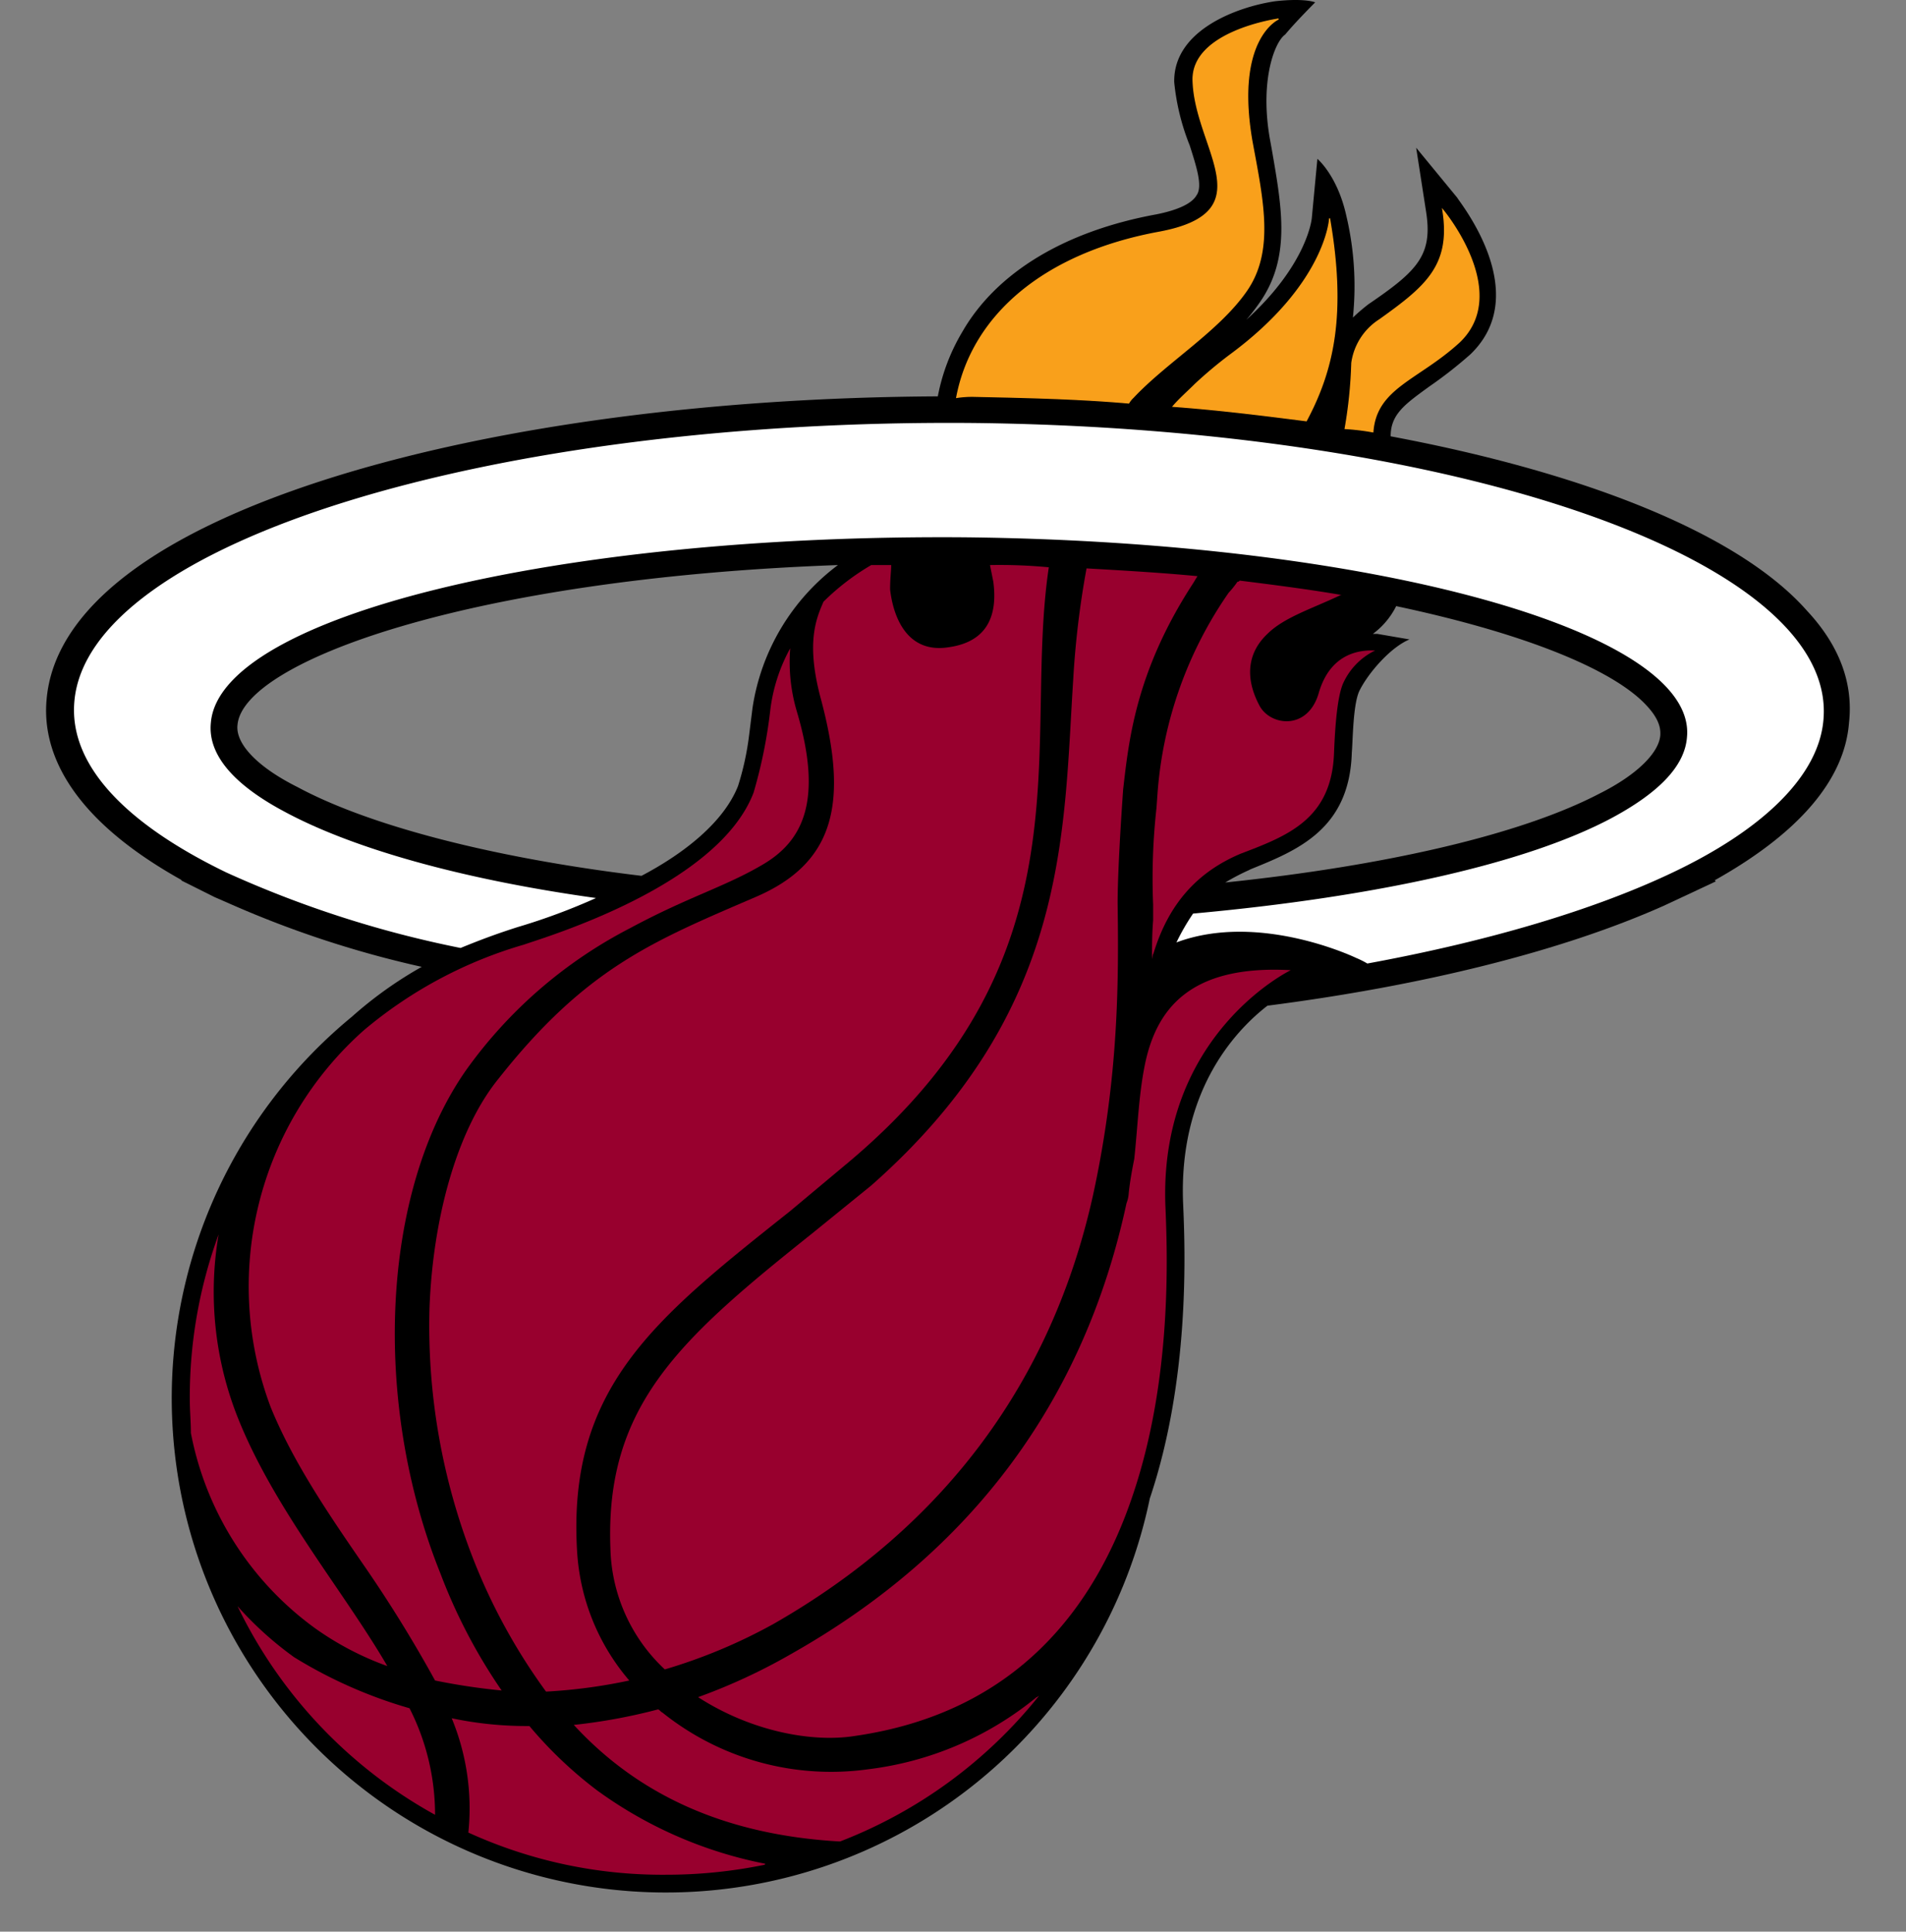 <svg viewBox="0 0 206.082 208.848" version="1.1" xmlns="http://www.w3.org/2000/svg" style="max-height: 500px" width="206.082" height="208.848"><rect x="0" y="0" width="206.082" height="208.848" fill="#808080" stroke="none"/><path d="M25.68,78.374c.6-6.84,25.08-15.84,64.92-17.28a23.681,23.681,0,0,0-9.24,15.48l-.36,2.88a30.299,30.299,0,0,1-1.2,5.52c-1.56,3.96-5.88,7.32-10.44,9.72-15.96-1.92-29.4-5.4-37.2-9.6C27.84,82.934,25.44,80.414,25.68,78.374Zm152.4-2.04c1.56,1.68,1.44,2.76,1.44,3.12-.12,1.92-2.52,4.32-6.6,6.36-8.52,4.44-23.16,7.8-40.44,9.6a24.181,24.181,0,0,1,2.52-1.32l.24-.12c5.04-2.04,10.68-4.32,10.92-12.6.12-1.32.12-5.28.84-6.72.96-1.92,3.36-4.68,5.4-5.52l-3.48-.6h-.48a8.439,8.439,0,0,0,2.52-3C165.12,68.534,174.6,72.494,178.08,76.334Zm17.28-10.32c-7.32-8.28-23.88-14.88-45-18.84,0-2.4,1.56-3.48,4.2-5.4a46.018,46.018,0,0,0,4.44-3.48c6.84-6.6-1.2-16.44-1.44-16.92l-4.44-5.4,1.08,6.96c.72,4.68-.96,6.36-6.24,9.96a20.905,20.905,0,0,0-1.68,1.44,33.072,33.072,0,0,0-.72-11.04c-.96-4.32-3.12-6.12-3.12-6.12l-.6,6.36c0,.12-.48,5.04-7.08,11.04a23.068,23.068,0,0,0,1.56-2.04c3.24-4.8,2.28-10.08,1.2-16.32l-.24-1.32c-1.08-6.36.6-10.44,1.68-11.16,1.08-1.32,3.24-3.48,3.24-3.48s-1.08-.48-4.32-.12c-4.08.6-11.04,3.12-10.92,8.76a24.847,24.847,0,0,0,1.68,6.84c.72,2.28,1.44,4.44.72,5.4-.48.84-1.92,1.56-4.32,2.04-9.84,1.8-17.28,6.24-21,12.72a21.38,21.38,0,0,0-2.64,6.96c-24.12.12-47.04,3.12-64.68,8.52-19.92,6.12-30.84,14.52-31.68,24.24-.48,5.16,1.92,12.48,14.64,19.56h-.12l3.6,1.8,1.92.84a111.272,111.272,0,0,0,20.52,6.72,43.088,43.088,0,0,0-7.56,5.4,53.43,53.43,0,1,0,86.28,52.08c4.32-12.84,3.84-26.64,3.6-31.92-.48-11.88,5.4-18.48,9.12-21.36,16.8-2.16,31.8-5.88,42.84-10.8l1.8-.84,3.84-1.8-.12-.12c9-5.04,14.04-10.8,14.52-17.04C200.4,73.814,198.84,69.734,195.36,66.014Z"/><polygon points="53.28 241.094 60.12 213.374 48.84 213.374 42 241.094 53.28 241.094"/><path d="M77.88,220.094l.72,11.4H72.72l5.88,9.6H88.92l-1.56-27.72H70.44s-13.92,27.72-13.8,27.72h10.8Z"/><polygon points="51.84 266.774 49.44 276.254 60 276.254 66.84 248.414 56.28 248.414 53.76 259.214 45.84 259.214 48.36 248.414 37.8 248.414 30.96 276.254 41.52 276.254 43.8 266.774 51.84 266.774"/><polygon points="77.04 269.894 77.76 266.174 90.84 266.174 92.52 260.054 79.44 260.054 80.28 255.974 93.36 255.974 95.4 248.414 71.64 248.414 64.68 276.254 88.44 276.254 90.12 269.894 77.04 269.894"/><polygon points="144.96 241.094 151.8 213.374 140.52 213.374 133.68 241.094 144.96 241.094"/><path d="M163.56,234.854c1.56,2.04,3.24,6.12-3.72,9.24-8.16,3.72,0,13.08-11.04,13.08h-4.56l-4.68,19.08H128.28l4.56-19.08h-7.68l2.4-8.76h19.68c11.52,0,3.36-8.04,9.36-9.12C160.68,238.574,163.2,237.854,163.56,234.854Z"/><polygon points="22.56 227.654 20.76 213.374 6.84 213.374 0 241.094 10.32 241.094 14.04 226.574 14.16 226.574 16.2 241.094 22.2 241.094 30.6 226.574 30.72 226.574 27.36 241.094 37.08 241.094 43.92 213.374 30.6 213.374 22.56 227.654"/><polygon points="114.36 227.654 112.56 213.374 98.64 213.374 91.8 241.094 102.12 241.094 105.84 226.574 105.96 226.574 108 241.094 114 241.094 122.4 226.574 122.52 226.574 119.16 241.094 128.88 241.094 135.84 213.374 122.4 213.374 114.48 227.654 114.36 227.654"/><path d="M112.68,255.254l.72,11.4h-5.88l5.88,9.6h10.32l-1.56-27.84H105.24s-13.92,27.84-13.8,27.84h10.8Z"/><path fill="#98002e" d="M20.64,154.934a33.982,33.982,0,0,0,13.44,21.12,32.241,32.241,0,0,0,7.8,4.08c-1.68-2.88-3.72-5.88-5.76-8.88-3.84-5.64-7.8-11.52-10.32-17.76a36.815,36.815,0,0,1-2.16-20.04,51.182,51.182,0,0,0-3.12,17.76C20.52,152.534,20.64,153.734,20.64,154.934Z"/><path fill="#98002e" d="M29.28,152.174c2.4,5.88,6.24,11.52,9.96,16.92a143.545,143.545,0,0,1,7.8,12.6,69.295,69.295,0,0,0,7.2,1.08,59.363,59.363,0,0,1-6.6-12.6c-7.44-18.48-6.48-41.28,2.76-54.48a49.892,49.892,0,0,1,17.76-15.36c6.24-3.36,10.2-4.44,14.28-6.84,4.32-2.52,6.6-6.84,3.72-16.56a18.801,18.801,0,0,1-.72-6.84,18.462,18.462,0,0,0-2.16,6.72,52.994,52.994,0,0,1-1.8,8.88c-3.84,10.08-22.44,15.6-24.84,16.44a47.298,47.298,0,0,0-17.28,9.24A37.037,37.037,0,0,0,29.28,152.174Z"/><path fill="#98002e" d="M107.04,61.094q.18.9.36,1.8c.48,3.6-.6,6.48-4.8,7.08-4.44.72-6-3.12-6.36-6.24,0-1.2.12-2.04.12-2.64H94.2a25.844,25.844,0,0,0-5.16,3.96c-.84,1.92-1.92,4.56-.24,10.68,2.88,10.92,1.56,17.52-7.08,21.24-11.16,4.8-18.36,7.68-27.84,19.68-4.56,5.64-7.08,15.24-7.44,24.72a69.217,69.217,0,0,0,4.8,27.36,63.646,63.646,0,0,0,7.8,14.16,57.846,57.846,0,0,0,9-1.2,23.565,23.565,0,0,1-5.64-13.92c-1.08-17.76,8.4-25.2,23.04-36.84l6.6-5.52c26.16-22.2,18.48-44.76,21.36-64.08A56.347,56.347,0,0,0,107.04,61.094Z"/><path fill="#98002e" d="M117.48,61.454a96.467,96.467,0,0,0-1.44,12c-1.08,16.8-.48,35.88-21.84,54.72l-6.36,5.16c-14.28,11.4-22.44,18.6-21.84,34.08a18.47,18.47,0,0,0,5.88,13.08,58.284,58.284,0,0,0,11.76-4.92c18.48-10.56,30.12-26.28,34.56-46.44,2.76-12.72,2.76-23.04,2.64-31.44,0-4.2.6-12.36.6-12.36.6-5.16,1.32-12.6,7.44-22.08.24-.36.36-.6.6-.96C125.76,61.934,121.68,61.694,117.48,61.454Z"/><path fill="#98002e" d="M123.72,115.454c-.6,3.12-.72,6.48-1.08,9.84-.24,1.2-.48,2.52-.6,3.72a3.503,3.503,0,0,1-.24,1.08c-4.56,21.24-16.68,37.68-36.24,48.72a63.136,63.136,0,0,1-10.08,4.68c5.76,3.72,12.36,4.92,16.92,4.2,17.52-2.52,26.04-13.92,30.12-26.16,4.2-12.48,3.72-25.8,3.48-31.32-.6-18.48,13.56-25.32,13.56-25.32C128.64,104.294,124.92,109.094,123.72,115.454Z"/><path fill="#98002e" d="M112.08,183.494a35.427,35.427,0,0,1-18.24,7.8,29.136,29.136,0,0,1-22.2-6.12c-.24-.12-.24-.24-.48-.36a60.82,60.82,0,0,1-9.12,1.68c6.96,7.56,16.32,11.88,28.68,12.6h.12a51.1,51.1,0,0,0,21.48-15.72C112.2,183.374,112.2,183.494,112.08,183.494Z"/><path fill="#98002e" d="M47.04,196.214a25.382,25.382,0,0,0-2.76-11.52,50.167,50.167,0,0,1-12.48-5.52,37.441,37.441,0,0,1-6.12-5.52A51.117,51.117,0,0,0,47.04,196.214Z"/><path fill="#98002e" d="M82.68,201.494a45.906,45.906,0,0,1-18.12-7.92,44.814,44.814,0,0,1-7.32-6.96,39.12,39.12,0,0,1-8.4-.84,25.503,25.503,0,0,1,1.8,12.36A50.515,50.515,0,0,0,72,202.694a52.864,52.864,0,0,0,10.68-1.08C82.8,201.494,82.68,201.494,82.68,201.494Z"/><path fill="#98002e" d="M142.56,75.014c-1.2,3.96-5.16,3.48-6.36,1.32-1.8-3.36-1.08-6,.84-7.8,1.8-1.8,4.92-2.76,7.92-4.2h.12c-3.48-.6-7.2-1.08-11.04-1.56-.12.12-.12.12-.24.12a10.489,10.489,0,0,1-.96,1.2,43.612,43.612,0,0,0-7.68,21.6l-.12,1.68a68.752,68.752,0,0,0-.36,10.44v1.68c-.12,1.44-.12,2.88-.12,4.2h0c.12-.6.12-.72.12-.48,1.68-5.64,4.92-9,9.48-10.92,5.04-1.92,9.84-3.72,10.08-10.92.12-3,.36-6,.96-7.44a7.257,7.257,0,0,1,3.48-3.6C146.28,70.214,143.64,71.174,142.56,75.014Z"/><path fill="#f9a01b" d="M148.44,46.694c.36-4.8,4.92-5.64,9.36-9.72,5.64-5.4-1.8-14.28-1.8-14.28.96,6-1.8,8.28-6.84,11.88a6.626,6.626,0,0,0-3,4.68,48.84,48.84,0,0,1-.72,7.08A25.566,25.566,0,0,1,148.44,46.694Z"/><path stroke-width="0.12" stroke="#f9a01b" fill="none" d="M148.44,46.694c.36-4.8,4.92-5.64,9.36-9.72,5.64-5.4-1.8-14.28-1.8-14.28.96,6-1.8,8.28-6.84,11.88a6.626,6.626,0,0,0-3,4.68,48.84,48.84,0,0,1-.72,7.08A25.566,25.566,0,0,1,148.44,46.694Z"/><path fill="#f9a01b" d="M132.96,38.414a46.51,46.51,0,0,0-3.72,3.12c-.84.84-1.68,1.56-2.4,2.4,4.92.36,9.72.96,14.4,1.56,2.88-5.4,4.32-11.4,2.52-21.84C143.76,23.654,143.4,30.734,132.96,38.414Z"/><path stroke-width="0.12" stroke="#f9a01b" fill="none" d="M132.96,38.414a46.51,46.51,0,0,0-3.72,3.12c-.84.84-1.68,1.56-2.4,2.4,4.92.36,9.72.96,14.4,1.56,2.88-5.4,4.32-11.4,2.52-21.84C143.76,23.654,143.4,30.734,132.96,38.414Z"/><path fill="#f9a01b" d="M105.36,42.854c5.64.12,11.16.24,16.68.72a2.617,2.617,0,0,1,.48-.6c3.6-3.84,9.24-7.2,12.24-11.52s1.8-9.72.6-16.2c-1.92-11.16,2.88-13.2,2.88-13.2s-9.48,1.32-9.24,6.72c.24,7.32,7.8,14.16-3.6,16.32-12.48,2.28-20.28,9-21.96,17.88A10.981,10.981,0,0,1,105.36,42.854Z"/><path stroke-width="0.12" stroke="#f9a01b" fill="none" d="M105.36,42.854c5.64.12,11.16.24,16.68.72a2.617,2.617,0,0,1,.48-.6c3.6-3.84,9.24-7.2,12.24-11.52s1.8-9.72.6-16.2c-1.92-11.16,2.88-13.2,2.88-13.2s-9.48,1.32-9.24,6.72c.24,7.32,7.8,14.16-3.6,16.32-12.48,2.28-20.28,9-21.96,17.88A10.981,10.981,0,0,1,105.36,42.854Z"/><path fill="#fff" d="M105.36,45.734c-52.32-.48-95.88,12.96-97.32,30.12-.6,6.84,5.52,13.2,16.44,18.48a116.358,116.358,0,0,0,25.32,8.16c2.04-.84,3.96-1.56,6.24-2.28a67.399,67.399,0,0,0,8.4-3.12c-14.64-2.04-26.4-5.4-33.72-9.36-5.4-2.88-8.28-6.12-7.92-9.6.96-11.52,37.56-20.4,81.6-20.04,44.16.48,79.08,10.2,78,21.6-.24,3.24-3.24,6.12-8.16,8.76-9.24,4.92-25.44,8.52-45.24,10.32a23.978,23.978,0,0,0-1.8,3.12c9-3.36,19.44,1.68,19.44,1.68a9.494,9.494,0,0,1,1.2.6c13.08-2.4,24.36-5.76,32.76-9.72,9.96-4.68,16.08-10.56,16.56-16.68C198.6,60.614,157.56,46.334,105.36,45.734Z"/></svg>